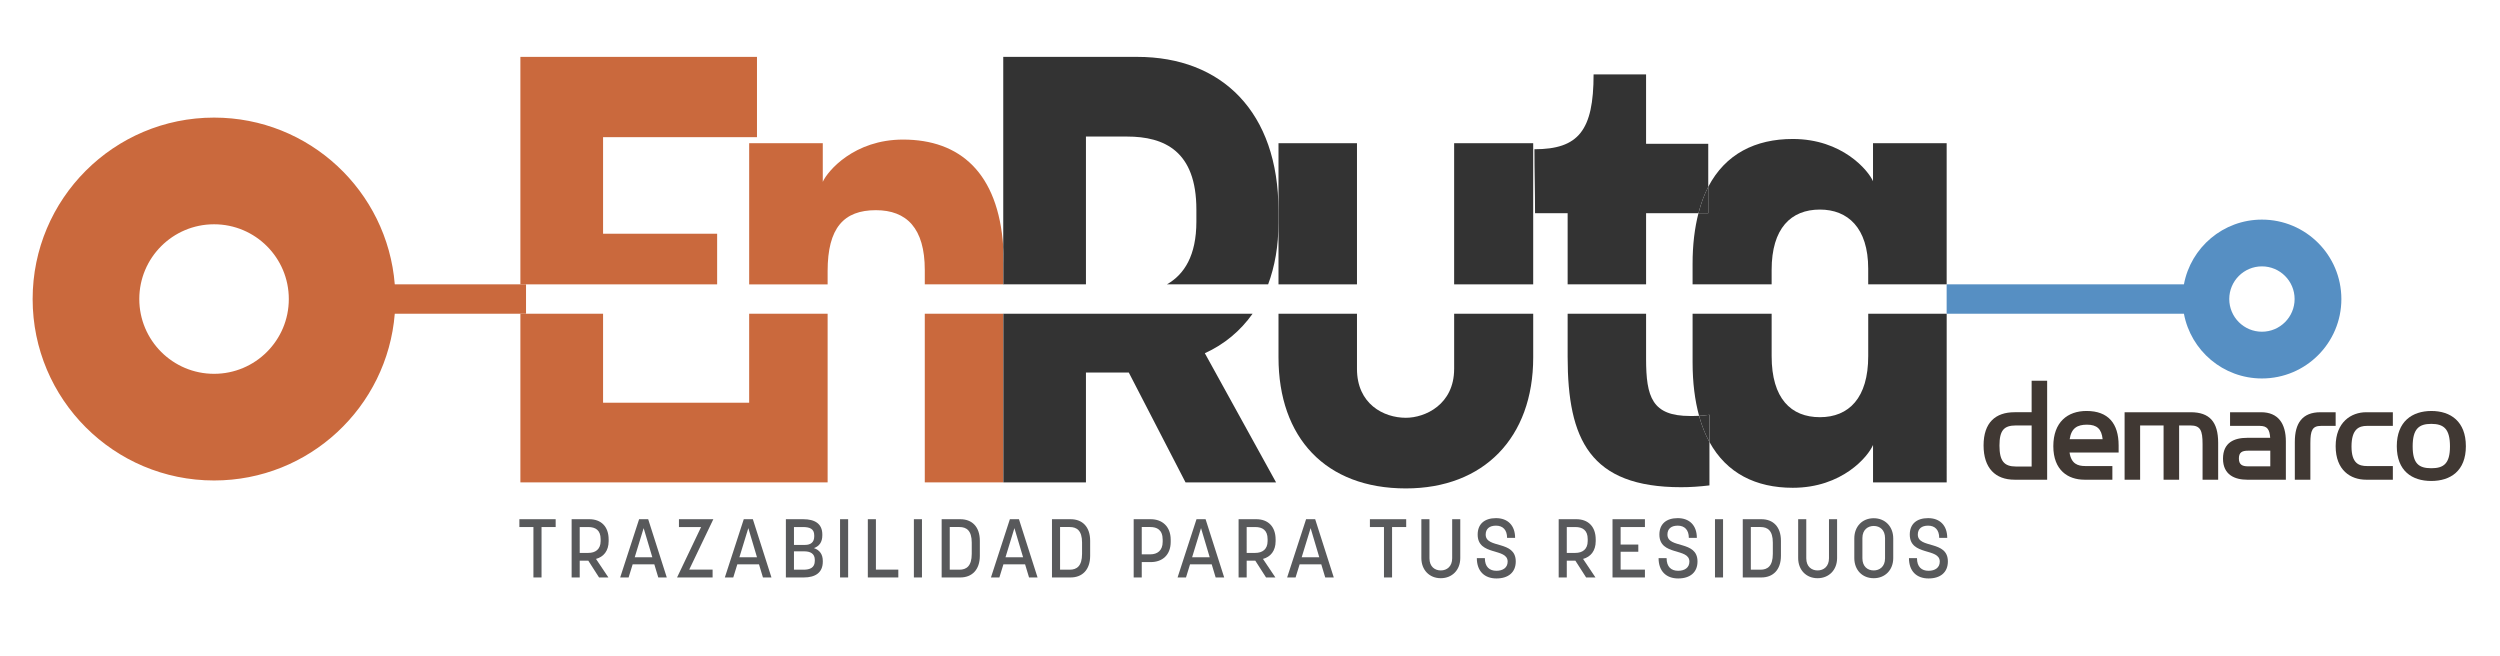 <?xml version="1.0" encoding="utf-8"?>
<!-- Generator: Adobe Illustrator 16.0.0, SVG Export Plug-In . SVG Version: 6.00 Build 0)  -->
<!DOCTYPE svg PUBLIC "-//W3C//DTD SVG 1.1//EN" "http://www.w3.org/Graphics/SVG/1.1/DTD/svg11.dtd">
<svg version="1.1" id="Capa_1" xmlns="http://www.w3.org/2000/svg" xmlns:xlink="http://www.w3.org/1999/xlink" x="0px" y="0px"
	 width="230px" height="60.334px" viewBox="0 0 230 60.334" enable-background="new 0 0 230 60.334" xml:space="preserve">
<g>
	<path fill="#CA693D" d="M48.394,26.161H36.319c-0.689-8.585-7.862-15.342-16.624-15.342c-9.221,0-16.693,7.474-16.693,16.693
		c0,9.219,7.472,16.692,16.693,16.692c8.761,0,15.934-6.756,16.624-15.34h12.075V26.161z M19.695,34.391
		c-3.801,0-6.88-3.08-6.88-6.879s3.079-6.878,6.88-6.878c3.798,0,6.876,3.079,6.876,6.878S23.493,34.391,19.695,34.391z"/>
	<g>
		<path fill="#58595B" d="M49.075,53.126v-4.638h-1.292v-0.721h3.338v0.721h-1.3v4.638H49.075z"/>
		<path fill="#58595B" d="M53.334,51.583v1.542H52.59v-5.359h1.618c1.089,0,1.788,0.669,1.788,1.87v0.151
			c0,0.891-0.464,1.446-1.164,1.634l1.14,1.704h-0.859l-0.988-1.542H53.334z M53.334,50.867h0.792c0.639,0,1.132-0.319,1.132-1.087
			V49.6c0-0.836-0.486-1.112-1.132-1.112h-0.792V50.867z"/>
		<path fill="#58595B" d="M60.561,53.126l-0.364-1.209h-1.992l-0.373,1.209h-0.775l1.741-5.359h0.835l1.711,5.359H60.561z
			 M58.394,51.271h1.62l-0.799-2.684L58.394,51.271z"/>
		<path fill="#58595B" d="M62.465,47.767h3.162l-2.22,4.638h2.152v0.721h-3.27l2.211-4.638h-2.037V47.767z"/>
		<path fill="#58595B" d="M70.191,53.126l-0.364-1.209h-1.993l-0.373,1.209h-0.775l1.741-5.359h0.836l1.711,5.359H70.191z
			 M68.024,51.271h1.62l-0.798-2.684L68.024,51.271z"/>
		<path fill="#58595B" d="M72.301,47.767h1.596c1.057,0,1.757,0.408,1.757,1.406v0.075c0,0.631-0.282,0.998-0.769,1.178
			c0.518,0.184,0.813,0.555,0.813,1.187v0.062c0,1.01-0.691,1.451-1.748,1.451h-1.649V47.767z M73.045,50.132h1.019
			c0.518,0,0.845-0.245,0.845-0.777v-0.107c0-0.607-0.434-0.76-1.034-0.76h-0.83V50.132z M74.003,50.724h-0.958v1.688h0.883
			c0.593,0,1.034-0.183,1.034-0.814v-0.1C74.961,50.937,74.55,50.724,74.003,50.724z"/>
		<path fill="#58595B" d="M78.029,47.767v5.359h-0.744v-5.359H78.029z"/>
		<path fill="#58595B" d="M80.584,47.767v4.638h2.061v0.721H79.84v-5.359H80.584z"/>
		<path fill="#58595B" d="M84.821,47.767v5.359h-0.744v-5.359H84.821z"/>
		<path fill="#58595B" d="M86.632,53.126v-5.359h1.718c1.057,0,1.795,0.676,1.795,1.984v1.383c0,1.3-0.738,1.992-1.795,1.992H86.632
			z M88.267,52.412c0.646,0,1.133-0.334,1.133-1.454v-1.04c0-1.104-0.479-1.431-1.133-1.431h-0.89v3.924H88.267z"/>
		<path fill="#58595B" d="M94.672,53.126l-0.364-1.209h-1.993l-0.372,1.209h-0.775l1.741-5.359h0.835l1.711,5.359H94.672z
			 M92.505,51.271h1.62l-0.799-2.684L92.505,51.271z"/>
		<path fill="#58595B" d="M96.782,53.126v-5.359h1.717c1.058,0,1.795,0.676,1.795,1.984v1.383c0,1.3-0.738,1.992-1.795,1.992H96.782
			z M98.417,52.412c0.646,0,1.132-0.334,1.132-1.454v-1.04c0-1.104-0.479-1.431-1.132-1.431h-0.891v3.924H98.417z"/>
		<path fill="#58595B" d="M105.041,51.712v1.414h-0.743v-5.359h1.573c1.049,0,1.833,0.669,1.833,1.884v0.206
			c0,1.217-0.784,1.855-1.833,1.855H105.041z M105.041,50.999h0.792c0.639,0,1.133-0.345,1.133-1.149v-0.199
			c0-0.926-0.548-1.164-1.133-1.164h-0.792V50.999z"/>
		<path fill="#58595B" d="M111.84,53.126l-0.363-1.209h-1.992l-0.373,1.209h-0.775l1.741-5.359h0.836l1.711,5.359H111.84z
			 M109.674,51.271h1.619l-0.799-2.684L109.674,51.271z"/>
		<path fill="#58595B" d="M114.694,51.583v1.542h-0.744v-5.359h1.62c1.088,0,1.786,0.669,1.786,1.87v0.151
			c0,0.891-0.464,1.446-1.164,1.634l1.142,1.704h-0.859l-0.988-1.542H114.694z M114.694,50.867h0.792
			c0.64,0,1.133-0.319,1.133-1.087V49.6c0-0.836-0.487-1.112-1.133-1.112h-0.792V50.867z"/>
		<path fill="#58595B" d="M121.921,53.126l-0.364-1.209h-1.99l-0.374,1.209h-0.776l1.743-5.359h0.836l1.711,5.359H121.921z
			 M119.755,51.271h1.619l-0.797-2.684L119.755,51.271z"/>
		<path fill="#58595B" d="M127.325,53.126v-4.638h-1.294v-0.721h3.339v0.721h-1.3v4.638H127.325z"/>
		<path fill="#58595B" d="M131.51,47.767v3.595c0,0.783,0.508,1.118,1.04,1.118c0.579,0,1.05-0.379,1.05-1.118v-3.595h0.745v3.574
			c0,1.094-0.745,1.854-1.795,1.854c-1.048,0-1.785-0.76-1.785-1.854v-3.574H131.51z"/>
		<path fill="#58595B" d="M135.945,49.181c0-0.966,0.623-1.513,1.686-1.513c1.072,0,1.759,0.661,1.759,1.818h-0.738
			c0-0.738-0.389-1.126-1.021-1.126c-0.599,0-0.948,0.29-0.948,0.822c0,1.322,2.767,0.493,2.767,2.471
			c0,1.004-0.684,1.565-1.778,1.565c-1.094,0-1.803-0.668-1.803-1.87h0.738c0,0.805,0.426,1.164,1.064,1.164
			c0.592,0,1.032-0.282,1.032-0.845C138.703,50.375,135.945,51.172,135.945,49.181z"/>
		<path fill="#58595B" d="M144.144,51.583v1.542h-0.745v-5.359h1.619c1.087,0,1.788,0.669,1.788,1.87v0.151
			c0,0.891-0.466,1.446-1.163,1.634l1.139,1.704h-0.859l-0.988-1.542H144.144z M144.144,50.867h0.79
			c0.639,0,1.135-0.319,1.135-1.087V49.6c0-0.836-0.488-1.112-1.135-1.112h-0.79V50.867z"/>
		<path fill="#58595B" d="M149.097,52.405h2.236v0.721h-2.982v-5.359h2.982v0.721h-2.236v1.611h1.627v0.662h-1.627V52.405z"/>
		<path fill="#58595B" d="M152.664,49.181c0-0.966,0.625-1.513,1.688-1.513c1.072,0,1.758,0.661,1.758,1.818h-0.737
			c0-0.738-0.39-1.126-1.021-1.126c-0.601,0-0.948,0.29-0.948,0.822c0,1.322,2.766,0.493,2.766,2.471
			c0,1.004-0.683,1.565-1.778,1.565c-1.095,0-1.803-0.668-1.803-1.87h0.738c0,0.805,0.425,1.164,1.064,1.164
			c0.592,0,1.033-0.282,1.033-0.845C155.424,50.375,152.664,51.172,152.664,49.181z"/>
		<path fill="#58595B" d="M158.521,47.767v5.359h-0.743v-5.359H158.521z"/>
		<path fill="#58595B" d="M160.334,53.126v-5.359h1.716c1.058,0,1.796,0.676,1.796,1.984v1.383c0,1.3-0.738,1.992-1.796,1.992
			H160.334z M161.969,52.412c0.646,0,1.131-0.334,1.131-1.454v-1.04c0-1.104-0.477-1.431-1.131-1.431h-0.892v3.924H161.969z"/>
		<path fill="#58595B" d="M166.177,47.767v3.595c0,0.783,0.507,1.118,1.039,1.118c0.58,0,1.05-0.379,1.05-1.118v-3.595h0.746v3.574
			c0,1.094-0.746,1.854-1.796,1.854c-1.048,0-1.785-0.76-1.785-1.854v-3.574H166.177z"/>
		<path fill="#58595B" d="M170.596,51.341v-1.803c0-1.095,0.729-1.862,1.786-1.862c1.05,0,1.796,0.767,1.796,1.862v1.803
			c0,1.094-0.746,1.854-1.796,1.854C171.324,53.195,170.596,52.435,170.596,51.341z M173.424,51.37v-1.862
			c0-0.739-0.455-1.12-1.042-1.12c-0.525,0-1.041,0.337-1.041,1.112v1.862c0,0.739,0.456,1.118,1.041,1.118
			C172.906,52.48,173.424,52.145,173.424,51.37z"/>
		<path fill="#58595B" d="M175.699,49.181c0-0.966,0.624-1.513,1.688-1.513c1.071,0,1.758,0.661,1.758,1.818h-0.738
			c0-0.738-0.39-1.126-1.02-1.126c-0.6,0-0.948,0.29-0.948,0.822c0,1.322,2.765,0.493,2.765,2.471c0,1.004-0.684,1.565-1.777,1.565
			c-1.095,0-1.803-0.668-1.803-1.87h0.738c0,0.805,0.426,1.164,1.064,1.164c0.591,0,1.032-0.282,1.032-0.845
			C178.458,50.375,175.699,51.172,175.699,49.181z"/>
	</g>
	<path fill="#568FC3" d="M208.097,20.204c-3.573,0-6.543,2.568-7.176,5.957h-21.83v2.703h21.83c0.635,3.389,3.604,5.955,7.176,5.955
		c4.037,0,7.309-3.27,7.309-7.306C215.405,23.476,212.134,20.204,208.097,20.204z M208.097,30.518c-1.658,0-3.005-1.347-3.005-3.006
		s1.347-3.006,3.005-3.006c1.66,0,3.007,1.347,3.007,3.006S209.757,30.518,208.097,30.518z"/>
	<rect x="55.483" y="28.863" fill="none" width="13.439" height="8.187"/>
	<path fill="none" d="M151.44,32.996c0,3.553,0.557,5.275,4.054,5.275c0.248,0,0.524,0,0.819-0.016
		c-0.385-1.404-0.597-3.036-0.597-4.926v-4.466h-4.276V32.996z"/>
	<path fill="none" d="M155.717,24.278c0-1.78,0.195-3.322,0.541-4.664h-4.817v6.546h4.276V24.278z"/>
	<path fill="none" d="M110.066,20.392v-1.111c0-5.386-2.941-6.718-6.384-6.718h-3.776v13.598h7.449
		C108.959,25.25,110.066,23.497,110.066,20.392z"/>
	<path fill="none" d="M80.583,19.337c-2.943,0-4.441,1.611-4.441,5.607v1.216h8.939v-1.328
		C85.08,21.002,83.414,19.337,80.583,19.337z"/>
	<rect x="85.08" y="28.863" fill="#CA693D" width="7.219" height="15.516"/>
	<path fill="#CA693D" d="M76.141,24.944c0-3.997,1.498-5.607,4.441-5.607c2.832,0,4.498,1.665,4.498,5.496v1.328h7.219v-3.445
		c-0.459-6.834-3.995-9.875-9.218-9.875c-4.499,0-6.94,2.888-7.386,3.888v-3.553h-6.772v12.986h7.218V24.944z"/>
	<path fill="#333333" d="M92.354,44.379h7.553V34.273h3.942l5.22,10.106h8.329l-6.553-11.883c1.785-0.81,3.263-2.04,4.393-3.633
		H92.354V44.379z"/>
	<path fill="#333333" d="M92.354,26.161h7.553V12.563h3.776c3.442,0,6.384,1.333,6.384,6.718v1.111c0,3.105-1.107,4.858-2.711,5.769
		h9.313c0.609-1.635,0.951-3.516,0.951-5.659v-1.109c0-9.106-5.221-14.16-12.994-14.16H92.299v17.483
		c0.033,0.501,0.054,1.019,0.054,1.562V26.161z"/>
	<rect x="92.299" y="28.863" fill="#333333" width="0.054" height="15.516"/>
	<path fill="#333333" d="M92.354,26.161v-1.882c0-0.543-0.021-1.061-0.054-1.562v3.445H92.354z"/>
	<rect x="133.781" y="13.175" fill="#333333" width="7.273" height="12.986"/>
	<rect x="117.622" y="13.175" fill="#333333" width="7.22" height="12.986"/>
	<path fill="#333333" d="M133.781,33.939c0,3.276-2.664,4.497-4.442,4.497c-2.053,0-4.497-1.275-4.497-4.497v-5.076h-7.22v4.021
		c0,7.385,4.333,12.051,11.717,12.051c7.163,0,11.716-4.666,11.716-12.051v-4.021h-7.273V33.939z"/>
	<path fill="#333333" d="M155.494,38.271c-3.497,0-4.054-1.722-4.054-5.275v-4.132h-7.217v3.966c0,7.607,2.054,11.993,10.439,11.993
		c0.831,0,1.663-0.054,2.607-0.166v-3.99c-0.39-0.708-0.709-1.51-0.957-2.412C156.019,38.271,155.742,38.271,155.494,38.271z"/>
	<path fill="#333333" d="M151.44,19.614h4.817c0.232-0.901,0.531-1.715,0.902-2.428v-3.958h-5.72V6.844h-4.829
		c0,5.165-1.389,6.886-5.442,6.886c0,1.999,0.056,3.886,0.056,5.885h2.999v6.546h7.217V19.614z"/>
	<path fill="#333333" d="M171.876,32.772c0,3.834-1.778,5.609-4.443,5.609s-4.442-1.721-4.442-5.609v-3.909h-7.273v4.466
		c0,1.89,0.212,3.521,0.597,4.926c0.301-0.013,0.621-0.04,0.957-0.096v2.508c1.577,2.87,4.263,4.209,7.663,4.209
		c4.555,0,6.942-2.887,7.384-3.942v3.445h6.776V28.863h-7.218V32.772z"/>
	<path fill="#333333" d="M156.258,19.614c-0.346,1.342-0.541,2.884-0.541,4.664v1.882h7.273v-1.328c0-3.831,1.777-5.552,4.442-5.552
		c2.554,0,4.443,1.667,4.443,5.441v1.438h7.218V13.175h-6.776v3.497c-0.441-0.998-2.829-3.886-7.384-3.886
		c-3.43,0-6.195,1.372-7.773,4.401v2.428H156.258z"/>
	<path fill="#333333" d="M156.313,38.255c0.248,0.902,0.567,1.704,0.957,2.412v-2.508C156.935,38.216,156.614,38.243,156.313,38.255
		z"/>
	<path fill="#333333" d="M157.16,19.614v-2.428c-0.371,0.713-0.67,1.526-0.902,2.428H157.16z"/>
	<polygon fill="#CA693D" points="68.923,28.863 68.923,37.05 55.483,37.05 55.483,28.863 50.811,28.863 48.394,28.863 
		47.876,28.863 47.876,44.379 68.923,44.379 69.642,44.379 76.141,44.379 76.141,28.863 	"/>
	<polygon fill="#CA693D" points="50.811,26.161 65.977,26.161 65.977,21.503 55.483,21.503 55.483,12.619 69.642,12.619 
		69.642,5.233 47.876,5.233 47.876,26.161 48.394,26.161 	"/>
	<g>
		<path fill-rule="evenodd" clip-rule="evenodd" fill="#403833" d="M182.489,40.979c0-2.1,1.094-3.054,2.854-3.054h1.567v-2.899
			h1.428v9.107h-2.995C183.576,44.134,182.489,43.071,182.489,40.979z M186.911,42.92v-3.779h-1.438
			c-1.105,0-1.522,0.441-1.522,1.853c0,1.417,0.424,1.926,1.522,1.926H186.911z"/>
		<path fill-rule="evenodd" clip-rule="evenodd" fill="#403833" d="M191.845,42.876h2.493v1.257h-2.564
			c-1.504,0-2.868-0.856-2.868-3.083c0-2.218,1.313-3.241,3.056-3.241c1.997,0,2.952,1.154,2.952,3.17v0.656h-1.304h-3.211
			C190.556,42.673,191.154,42.876,191.845,42.876z M192.003,39.07c-0.872,0-1.437,0.297-1.593,1.337h3.032
			C193.345,39.459,192.916,39.07,192.003,39.07z"/>
		<path fill-rule="evenodd" clip-rule="evenodd" fill="#403833" d="M195.465,37.926L195.465,37.926h6.081
			c1.728,0,2.525,0.88,2.525,2.812v3.396h-1.435v-3.271c0-1.271-0.192-1.722-1.136-1.722h-1.021v4.992h-1.43v-4.992h-2.158
			c0,0,0.001,0,0,0v4.992h-1.428V37.926z"/>
		<path fill-rule="evenodd" clip-rule="evenodd" fill="#403833" d="M207.903,39.182h-2.738v-1.256h2.854
			c1.583,0,2.28,1.056,2.28,2.68v3.528h-3.56c-1.121,0-2.223-0.44-2.223-1.933c0-1.496,1.042-1.921,2.223-1.921h2.119
			C208.803,39.514,208.6,39.182,207.903,39.182z M206.812,41.464c-0.548,0-0.834,0.157-0.834,0.721c0,0.561,0.312,0.718,0.834,0.718
			h2.055v-1.439H206.812z"/>
		<path fill-rule="evenodd" clip-rule="evenodd" fill="#403833" d="M211.125,40.635c0-1.671,0.669-2.709,2.353-2.709h1.402v1.256
			h-1.347c-0.793,0-0.979,0.406-0.979,1.582v3.37h-1.43V40.635z"/>
		<path fill-rule="evenodd" clip-rule="evenodd" fill="#403833" d="M214.88,41.051c0-2.223,1.434-3.125,2.812-3.125h2.45v1.256
			h-2.394c-0.72,0-1.409,0.289-1.409,1.899c0,1.565,0.694,1.795,1.423,1.795h2.38v1.257h-2.464
			C216.271,44.134,214.88,43.275,214.88,41.051z"/>
		<path fill-rule="evenodd" clip-rule="evenodd" fill="#403833" d="M220.505,41.051c0-2.27,1.411-3.241,3.184-3.241
			c1.777,0,3.171,0.973,3.171,3.241c0,2.273-1.414,3.198-3.184,3.198C221.903,44.249,220.505,43.324,220.505,41.051z
			 M225.398,41.066c0-1.603-0.567-2.07-1.723-2.07c-1.145,0-1.71,0.468-1.71,2.07c0,1.595,0.574,2.011,1.723,2.011
			C224.812,43.077,225.398,42.661,225.398,41.066z"/>
	</g>
</g>
</svg>
